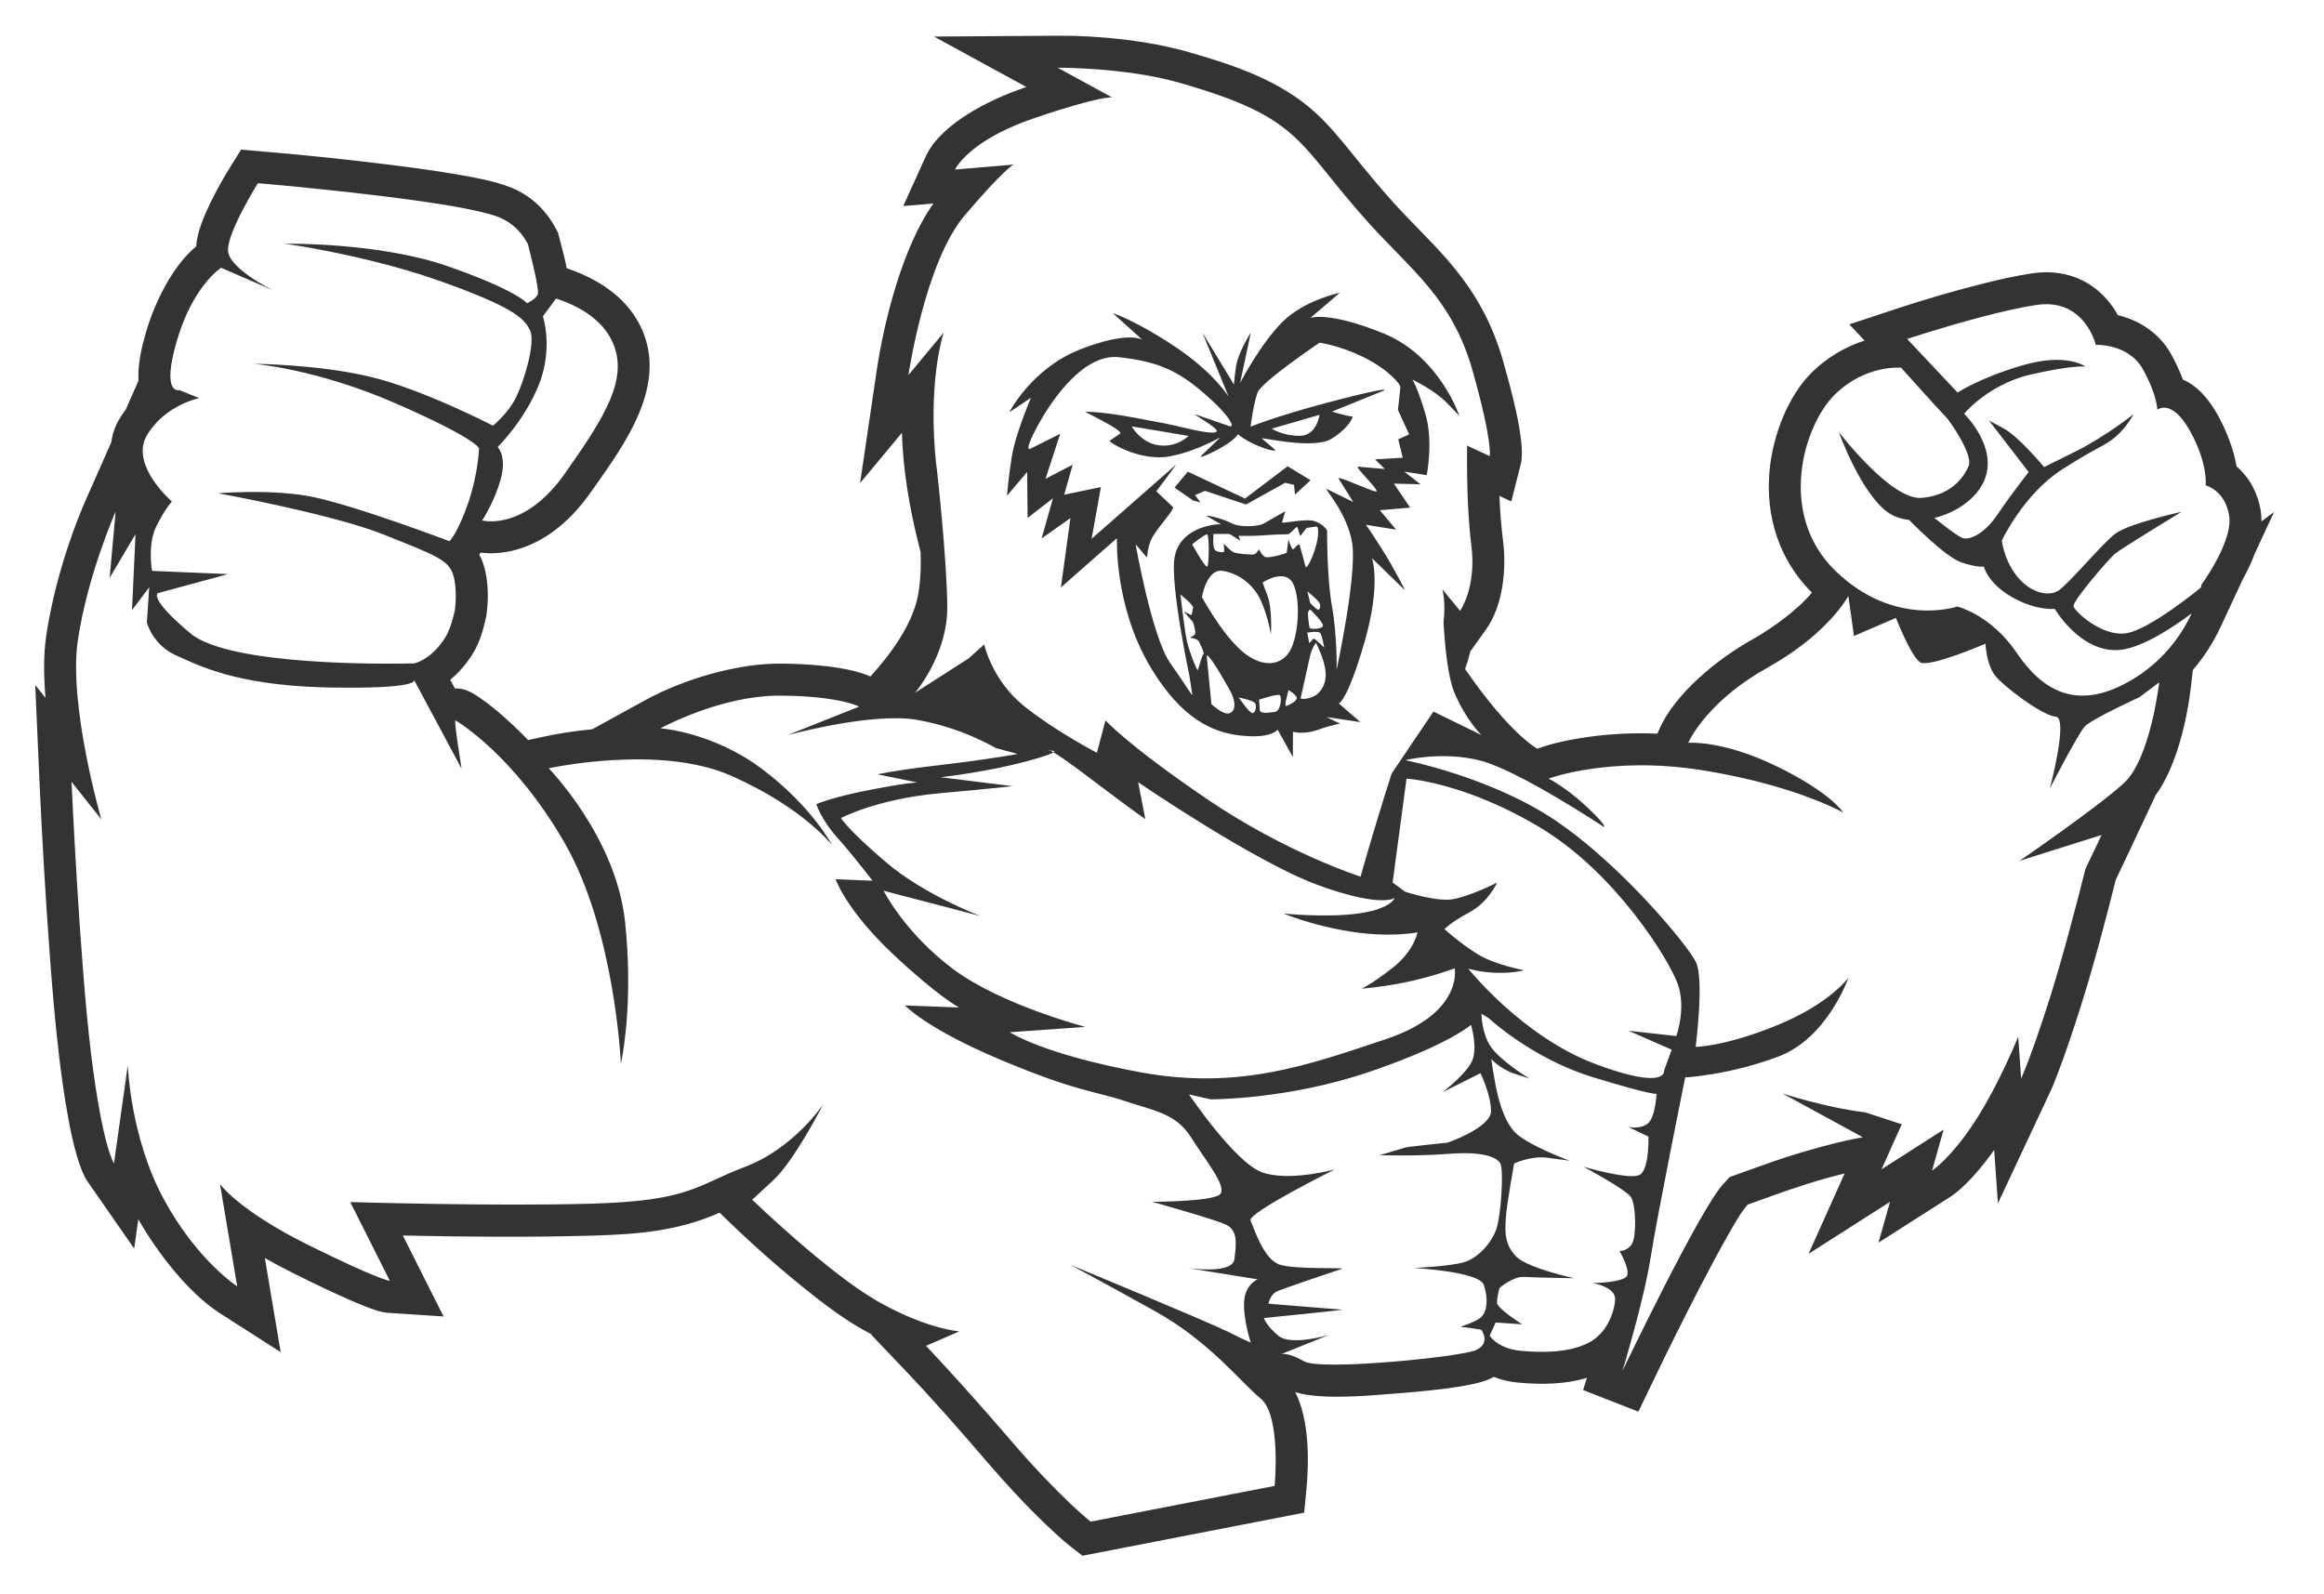 <?xml version="1.0" encoding="utf-8"?>
<!-- Generator: Adobe Illustrator 21.1.0, SVG Export Plug-In . SVG Version: 6.00 Build 0)  -->
<svg version="1.1" id="圖層_1" xmlns="http://www.w3.org/2000/svg" xmlns:xlink="http://www.w3.org/1999/xlink" x="0px" y="0px"
	 viewBox="0 0 378.667 259.79" enable-background="new 0 0 378.667 259.79" xml:space="preserve">
<g>
	<path fill="#333333" d="M164.08,80.788l3.28-3.878l0.077,7.495l4.138-3.219l-1.855,6.56l4.69-3.311l-1.548,11.296l1.992-1.762
		l7.142-6.269c0,0-0.491,10.806,5.272,20.691c0.751,1.272,1.487,2.406,2.238,3.402c-0.009-0.005-0.017-0.011-0.026-0.016
		c5.018,6.821,9.926,7.916,13.574,8.17c4.2,0.306,5.119-1.042,5.119-1.042l2.483,4.476l0.015-4.138c0,0,1.64,0.552,4.092-0.322
		c2.468-0.874,3.586-0.981,3.586-0.981l-2.238-1.088l5.548,0.828l-3.525-3.05c0,0,1.364-0.276,4.154-9.855
		c2.805-9.579,1.257-13.809,1.257-13.809l5.38,5.226c0,0-1.701-3.51-3.939-7.004c-2.238-3.51-2.437-3.663-2.437-3.663l4.92,0.782
		l-2.636-3.157l4.935-0.429l-2.652-3.909l4.337,0.108l-2.636-2.054l3.648,0.567c0,0,1.119-5.564-0.23-10.024
		c-0.58-1.939-1.052-3.24-1.401-4.092c-0.014-0.035-0.027-0.066-0.041-0.099c-0.03-0.073-0.06-0.143-0.088-0.209
		c-0.036-0.083-0.07-0.16-0.102-0.233c-0.004-0.01-0.009-0.02-0.013-0.029c-0.278-0.615-0.435-0.854-0.455-0.887
		c0,0,3.587,1.701,5.625,3.801l0.75,0.778c0.128,0.133,0.244,0.253,0.347,0.36l0.186,0.193c0.095,0.098,0.181,0.188,0.253,0.262
		l0.487,0.506c0,0-3.234-9.702-12.323-13.411c-9.104-3.709-11.955-2.529-11.955-2.529l4.797-4.108c0,0-5.732,1.165-9.349,4.751
		c-3.602,3.587-6.897,9.947-6.897,9.947l1.747-8.2c0,0-2.054,3.188-2.406,5.502c-0.353,2.33-0.322,2.989-0.322,2.989l-5.165-8.506
		l4.276,10.438c0,0-2.468-3.985-8.813-8.2c-6.361-4.23-10.039-5.395-10.039-5.395l4.797,4.337c0,0-2.207-1.532-10.131,1.563
		c-7.924,3.111-11.541,10.238-11.541,10.238l3.525-2.36c0,0-2.56,5.931-3.142,9.686C164.264,78.259,164.08,80.788,164.08,80.788z
		 M196.113,106.583c-0.184,0.107-0.398,0.873-0.475,1.119c-0.061,0.26-0.399,1.257-0.475,1.502
		c-0.077,0.245-1.349-2.897-1.763-4.705c-0.414-1.824-1.058-7.617-1.058-7.617s2.161,1.716,2.054,2.161
		c-0.123,0.444-0.153,1.272-0.337,1.18c-0.199-0.092-0.935-0.475-1.119-0.567c-0.169-0.107,1.027,1.257,1.333,1.594
		c0.306,0.353,0.414,1.395,0.506,1.824c0.092,0.445-0.92,0.843-0.92,0.843s1.288,0.108,1.533,0.705
		C195.653,105.219,196.297,106.476,196.113,106.583z M194.243,88.697c0,0,2.038-1.625,2.437-1.609
		c0.383,0.015,0.322,4.675,0.061,5.196C196.481,92.804,194.243,88.697,194.243,88.697z M200.159,116.27
		c-0.996,0.153-2.774-1.517-2.774-1.517c-0.245-2.544-0.628-6.391-0.751-7.679c-0.123-1.272,2.299,2.805,3.678,5.272
		C201.692,114.813,201.125,116.116,200.159,116.27z M204.098,116.208c-0.506,0.062-2.268-2.544-2.268-2.544s2.422,0.475,2.682,0.95
		C204.773,115.105,204.604,116.131,204.098,116.208z M207.685,116.024c-0.981,0.092-2.406,0.399-2.437-0.398
		c-0.015-0.797-0.107-1.594-0.107-1.594s3.096-1.058,3.418-0.721S208.681,115.948,207.685,116.024z M209.555,115.059
		c-0.383,0.092,0.398-2.59,0.398-2.59s1.287,0.736,1.333,1.272S209.953,114.967,209.555,115.059z M209.83,106.598
		c-1.778,2.222-4.996,1.977-8.093-1.058c-3.096-3.019-5.901-8.23-5.901-8.23s0.782-4.721,3.418-4.276
		c2.652,0.444,4.981,2.238,6.177,4.813c1.18,2.59,1.655,5.533,1.655,5.533s0.245-4.077-0.552-6.268
		c-0.812-2.176-0.812-2.176-0.812-2.176s3.617-2.437,4.966,0.168C212.022,97.709,211.608,104.361,209.83,106.598z M211.777,88.881
		c-0.169-0.567-0.874,0.628-1.104,0.644c-0.23,0.015-0.751-1.609-0.751-1.609s-0.23,1.87-0.26,2.1
		c-0.031,0.245-2.713,0.889-3.357,0.797c-0.644-0.107-1.18-1.318-1.18-1.318s-0.383,0.828-0.92,0.873
		c-0.536,0.031-2.529-0.107-3.157-0.352c-0.628-0.23-1.655-1.533-1.655-1.334c0.015,0.184,0.077,0.966,0.092,1.165
		c0.015,0.199-0.935,0.214-1.456-0.153c-0.521-0.368-0.307-2.636-0.307-2.636c-0.077-0.015-0.23-0.015-0.276-0.031
		c-0.061,0,2.467-0.031,2.759-0.015c0.276,0,1.931,1.195,1.885,1.073c-0.046-0.123-0.23-0.598-0.276-0.72
		c-0.046-0.123,1.487,0.077,4.215-0.138c2.744-0.199,3.755-0.107,4-0.214c0.23-0.107,1.287-1.349,1.364-1.104
		c0.062,0.245,0.307,0.966,0.46,1.456c0.353-0.445,0.705-0.889,1.042-1.334c0.521-0.077,1.333-0.184,1.594-0.23
		c0.276-0.031,0.491,0.904,0.015,2.851c-0.475,1.947-1.609,4.276-1.778,3.693C212.559,91.777,211.93,89.463,211.777,88.881z
		 M213.386,102.291c-0.092-0.337-0.353-2.192-0.245-2.514c0.092-0.322,0.322-0.46,0.322-0.46c0.337,0.306,2.054,2.023,2.1,2.621
		C215.593,102.521,213.463,102.629,213.386,102.291z M215.762,105.526c0,0-1.41-1.349-1.655-1.441
		c-0.23-0.092-0.736,0.919-0.797,0.644c-0.046-0.276-0.199-1.088-0.322-1.625c0,0,1.793-0.337,2.115,0.046
		C215.425,103.533,215.762,105.526,215.762,105.526z M214.72,99.364c-0.215-0.092-1.211-0.966-1.257-1.18s-0.444-1.808-0.444-1.808
		s1.763,1.395,2.008,1.962C215.271,98.889,214.95,99.456,214.72,99.364z M213.785,113.603c-1.272,0.475-1.87,0.23-1.87,0.23
		s1.104-4.92,1.487-6.698c0.398-1.778,1.027-2.375,1.027-2.375s1.425,2.758,1.563,4.797
		C216.145,111.595,215.072,113.128,213.785,113.603z M169.245,69.078c1.441-2.606,6.851-11.556,13.074-10.867
		c6.223,0.705,9.487,2.069,13.932,5.947c4.445,3.862,4.981,5.609,4.062,5.288c-0.92-0.306-4.583-1.579-5.502-1.901
		c-0.904-0.306,3.709,2.207,3.448,2.728c-0.245,0.536-2.59,0.062-5.257-0.551c-2.667-0.628-2.927-0.69-8.43-1.702
		c-5.502-1.027-7.771-0.904-7.771-0.904s1.287,0.644,3.065,1.594c1.778,0.95,2.943,1.747,2.651,1.946
		c-0.291,0.199-1.425,0.966-1.701,1.165c-0.276,0.184,4.996,3.495,9.901,2.529c4.889-0.981,8.491-3.418,8.001-2.943
		c-0.506,0.475-2.483,2.391-2.989,2.866s1.241-0.153,3.372-1.395c2.13-1.226,2.621-2.115,2.621-2.115s0.797,0.797,2.943,1.762
		c2.161,0.95,3.418,1.058,3.065,0.751c-0.353-0.291-1.763-1.502-2.115-1.809c-0.352-0.306,8.338,1.855,11.296,0.062
		c2.973-1.808,3.694-3.817,3.433-3.678c-0.26,0.138-3.326-0.767-3.326-0.767c2.774-1.134,6.897-2.805,8.261-3.356
		c1.364-0.552-1.303-0.169-9.457,2.008c-8.154,2.192-12.062,3.801-12.062,3.801s0.475-3.755,1.134-5.533
		c0.644-1.793,10.116-8.154,10.116-8.154s3.157,0.414,7.02,2.284c3.862,1.854,6.207,4.414,6.146,5.012
		c-0.077,0.613-0.276,2.437-0.399,3.648c0.598,1.334,1.211,2.667,1.824,4c-0.582,0.26-1.18,0.521-1.778,0.797
		c0.245,0.997,0.49,2.008,0.736,3.004c-1.517,0.092-3.004,0.169-4.521,0.26c0.536,0.536,1.057,1.058,1.594,1.579
		c-1.441-0.122-3.602-0.306-4.338-0.383c-0.72-0.061,3.817,4.154,2.882,4.046c-0.95-0.107-6.437-2.713-6.054-2.084
		c0.398,0.644,1.594,2.529,2.376,3.801c-1.425-0.705-3.571-1.763-4.292-2.115c-0.705-0.337,3.326,3.74,4.123,8.874
		c0.797,5.134-2.544,20.569-2.544,20.569s0.107-5.564-0.751-10.284c-0.858-4.705-0.797-12.4-0.797-12.4s-0.552-1.027-2.023-1.517
		c-1.487-0.506-5.395,0.475-5.318,0.169c0.092-0.291,0.352-1.18,0.521-1.793c-1.195,0.675-3.004,1.701-3.602,2.054
		c-0.598,0.337-3.617,0.721-5.226-0.138c-1.609-0.843-4.383-1.38-4.016-1.165c0.368,0.214,1.839,1.073,2.222,1.288
		c0.383,0.214,0.015,0-0.996,0.153c-1.011,0.153-5.686,0.935-6.422,5.364c-0.736,4.445,2.422,19.25,2.422,19.25
		c0.153,1.012,0.383,2.514,0.46,3.019c0.077,0.506-0.644-0.904-3.617-5.134c-2.958-4.246-5.609-19.312-5.609-19.312
		c0.567,0.69,1.441,1.701,1.732,2.038c0.291,0.337,0-0.889,0.766-2.713c0.782-1.808,3.985-5.012,3.556-5.426
		c-0.445-0.429-1.793-1.686-2.682-2.529c1.104-1.456,2.192-2.912,3.265-4.383c-4.552,4-9.165,8.031-13.81,12.123
		c0.506-2.805,1.012-5.625,1.517-8.429c-1.977,0.414-3.97,0.827-5.977,1.241c0.46-1.64,0.92-3.265,1.379-4.889
		c-1.487,0.766-2.958,1.532-4.43,2.299c0.797-2.452,1.609-4.904,2.406-7.341c-1.609,0.797-4.046,2.023-4.858,2.437
		C167.099,73.523,167.804,71.684,169.245,69.078z M193.645,71.04c0,0-1.701,1.839-4.69,1.548c-2.973-0.291-4.567-3.096-4.567-3.096
		S193.553,70.994,193.645,71.04z M207.209,69.86l7.786-2.253c0,0-0.429,3.387-3.188,3.418
		C209.064,71.055,207.209,69.86,207.209,69.86z"/>
	<path fill="#333333" d="M339.723,59.748c0.074,0.006,0.109,0.012,0.109,0.012s-0.013-0.009-0.02-0.015
		C339.797,59.746,339.768,59.747,339.723,59.748z"/>
	<path fill="#333333" d="M194.412,81.57c0.399,0.107,0.797,0.215,1.195,0.306c-0.306-0.383-0.598-0.782-0.904-1.195
		c0.536-0.214,1.073-0.444,1.625-0.69c2.222,0.751,4.475,1.487,6.698,2.222c2.13-1.18,4.276-2.361,6.391-3.541
		c0.475,0.123,0.95,0.245,1.441,0.353c0.046,0.521,0.077,1.042,0.138,1.579c0.843-0.782,1.686-1.563,2.544-2.345
		c-1.241-0.751-2.483-1.502-3.74-2.269c-2.299,1.747-4.629,3.495-6.943,5.257c-3.096-1.456-6.192-2.912-9.319-4.383
		c-0.72,0.874-1.441,1.732-2.161,2.606C192.388,80.175,193.4,80.88,194.412,81.57z"/>
	<path fill="#333333" d="M368.478,84.972c0.015-0.598-0.031-1.196-0.123-1.763c-0.429-2.743-1.824-5.411-3.939-7.203
		c-0.491-2.943-1.763-6.024-3.019-8.292c-1.333-2.406-3.173-4.751-5.717-5.855c-0.582-1.563-1.318-3.065-1.993-4.261
		c-1.808-3.219-5.042-5.395-8.598-6.238c-0.429-0.767-0.92-1.487-1.425-2.115c-3.111-3.878-7.633-5.426-12.522-4.705
		c-2.912,0.429-5.855,1.119-8.721,1.854c-4.445,1.134-8.951,2.452-13.319,3.893l-7.786,2.575l2.498,2.636
		c-3.234,1.027-6.269,2.897-8.522,5.119c-4.046,3.97-6.422,10.422-6.958,15.986c-0.72,7.479,1.533,14.653,6.897,19.971
		c-2.544,3.065-6.943,6.1-9.809,7.694c-5.456,3.05-12.568,8.736-15.127,14.729l-0.245,0.567c-3.847-0.169-7.725,0.015-11.526,0.567
		c-2.544,0.368-5.594,0.966-8.031,1.885c0,0-4.399-2.284-11.771-12.982c0.322-0.935,0.613-1.901,0.858-2.881l2.56-3.587
		c2.759-3.847,3.357-9.916,2.759-14.453c-0.291-2.345-0.491-4.813-0.582-7.296l1.931,0.904l1.548-6.1
		c0.904-3.586-1.885-13.227-2.82-16.553c-1.839-6.56-4.751-11.71-9.212-16.814c-2.82-3.234-5.962-6.176-8.844-9.38
		c-2.33-2.59-4.521-5.272-6.713-7.985c-1.793-2.207-3.586-4.399-5.671-6.345c-5.809-5.395-13.38-7.909-20.86-10.054
		c-6.499-1.87-14.606-2.713-21.366-2.667l-20.124,0.138l15.051,8.215c-0.184,0.077-0.368,0.138-0.521,0.184
		c-5.196,1.778-13.396,5.717-15.863,11.112l-3.678,8.108l4.92-0.414c-4.996,6.974-8.062,19.204-9.242,27.19l-2.713,18.377l6.821-8.2
		c0.031,1.119,0.092,2.192,0.169,3.173c0.383,5.134,1.441,10.821,2.881,16.292c0.077,2.606-0.046,5.119-0.49,7.296
		c-0.95,4.583-4.337,9.257-7.694,12.951c-3.908-1.747-10.851-2.084-14.698-2.1c-7.02-0.046-15.817,2.56-22.025,5.977l-8.598,4.721
		c-2.912,0.276-5.702,0.72-8.215,1.272l-2.238,0.49c-0.766-0.797-1.548-1.579-2.36-2.33c-1.824-1.732-4.843-4.368-7.112-5.533
		c-0.766-0.383-1.625-0.582-2.468-0.567l-0.751-1.395c1.487-1.226,2.759-2.759,3.679-4.261c1.119-1.793,1.747-3.985,2.176-6.054
		l0.031-0.123l0.015-0.138c0.368-2.498,0.322-5.564-0.414-8.001c-0.184-0.613-0.429-1.211-0.751-1.793
		c0.077-0.107,0.153-0.23,0.23-0.353c2.192,0.291,4.552-0.031,6.606-0.72c4.721-1.563,8.476-5.073,11.296-9.073
		c5.395-7.633,12.905-17.549,8.062-27.236c-2.376-4.736-7.05-7.679-11.94-9.304c-0.368-1.808-0.889-3.709-1.287-5.257l-0.153-0.567
		l-0.276-0.521c-1.625-3.126-4.138-5.518-7.418-6.836c-2.59-1.027-5.901-1.625-8.66-2.1c-3.786-0.659-7.618-1.165-11.434-1.64
		c-6.866-0.858-13.779-1.563-20.676-2.146l-3.157-0.276l-1.686,2.697c-1.211,1.931-2.36,4-3.356,6.039
		c-0.996,2.069-2.115,4.644-2.284,7.035c-3.97,3.296-6.82,9.35-8.154,13.917c-0.674,2.33-1.41,5.272-1.241,7.955l-2.069,4.705
		c-0.353,0.46-0.674,0.919-0.95,1.395c-0.797,1.272-1.241,2.605-1.41,3.939l-4.062,9.181c-2.973,6.729-5.487,15.143-6.545,22.362
		c-0.444,2.958-0.429,6.453-0.122,10.131l-1.671-2.115l0.705,16.031c0.414,8.982,0.935,17.994,1.594,26.96
		c0.429,5.885,0.904,11.817,1.609,17.687c0.521,4.245,2.054,16.538,4.629,20.262l7.587,10.912l0.674-4.782
		c3.065,5.395,8.139,12.016,13.304,15.327l9.886,6.33l-2.575-15.342c1.793,1.027,3.495,1.916,4.859,2.59
		c3.663,1.809,7.479,3.694,11.28,5.211c1.165,0.46,2.636,1.042,3.893,1.134l9.089,0.598l-6.637-13.196
		c10.345,0.23,20.768,0.307,31.006,0.015c7.127-0.215,13.626-0.705,20.216-3.571c0.123-0.046,0.261-0.107,0.383-0.169l1.686,1.625
		c3.908,3.77,8.108,7.48,12.338,10.867c2.82,2.269,5.87,4.583,9.012,6.392c0.552,0.322,1.15,0.644,1.778,0.981l-0.092,0.031
		l5.15,5.41c4.659,4.874,9.196,10.039,13.579,15.158c3.127,3.633,6.407,7.204,9.886,10.515c1.241,1.18,2.575,2.421,3.924,3.479
		l1.87,1.456l36.125-7.02l0.368-3.862c0.429-4.445,0.491-11.25-1.824-15.787c4.077,1.333,12.369,0.551,15.986,0.26
		c3.525-0.276,12.752-0.981,15.786-2.437c0.199-0.092,0.383-0.199,0.567-0.306c1.303,0.521,2.667,0.827,3.985,0.935
		c3.679,0.337,7.618,0.322,11.204-0.782l-0.628,1.992l9.012,3.525l2.1-4.368c2.529-5.272,5.15-10.545,7.832-15.74
		c1.533-2.943,3.081-5.886,4.721-8.752c0.751-1.303,2.008-3.602,3.004-4.69c0.046-0.077,0.107-0.138,0.169-0.199
		c1.303-0.46,2.59-0.935,3.893-1.395c3.602-1.303,7.847-2.713,11.878-3.663l-5.87,13.089l13.273-8.475l-1.885,6.652l11.541-7.357
		c2.575-1.64,5.303-4.92,7.311-7.74l0.613,8.69l8.506-18.147c0.506-1.058,0.935-2.207,1.349-3.295
		c1.318-3.464,2.483-7.005,3.602-10.53c2.161-6.82,4-13.824,5.748-20.767c0.797-1.686,1.609-3.372,2.406-5.073l4.092-8.705
		c3.448-4.705,5.165-12.553,5.763-17.795l0.291-2.606c1.824-2.1,3.341-4.475,4.537-7.035l3.571-7.679
		c0.751-1.349,1.456-2.805,1.992-4.276l3.142-6.759L368.478,84.972z M154.347,98.827c-0.077-7.893-1.625-21.702-1.625-21.702
		c-0.169-1.257-0.307-2.529-0.399-3.801c-0.919-12.292,1.441-19.128,1.441-19.128l-5.748,6.928c0,0,2.713-18.438,9.135-25.979
		c6.422-7.556,7.985-8.323,7.985-8.323l-9.533,0.812c0,0,0.077-0.184,0.291-0.506c0,0,0.01-0.003,0.011-0.003
		c0.017-0.025,0.034-0.051,0.053-0.078c-0.005,0.006-0.012,0.014-0.018,0.02c0.374-0.546,1.104-1.441,2.374-2.499
		c0.036-0.03,0.072-0.06,0.108-0.09c0.217-0.178,0.449-0.36,0.698-0.546c0.028-0.021,0.055-0.042,0.084-0.064
		c0.121-0.089,0.247-0.179,0.375-0.27c0.084-0.06,0.171-0.12,0.258-0.179c0.186-0.127,0.379-0.256,0.58-0.386
		c0.126-0.082,0.253-0.163,0.386-0.246c0.124-0.077,0.251-0.155,0.381-0.233c0.189-0.114,0.385-0.227,0.587-0.342
		c0.142-0.08,0.288-0.161,0.436-0.241c0.195-0.106,0.394-0.212,0.6-0.319c0.119-0.062,0.236-0.123,0.358-0.184
		c0.296-0.149,0.603-0.298,0.921-0.446c0.105-0.049,0.215-0.098,0.322-0.147c0.286-0.13,0.581-0.26,0.886-0.39
		c0.088-0.038,0.172-0.075,0.262-0.112c0.379-0.158,0.775-0.316,1.182-0.472c0.104-0.04,0.21-0.079,0.316-0.119
		c0.434-0.163,0.879-0.325,1.345-0.485c5.547-1.899,8.78-2.751,10.607-3.131l-0.032,0.004c0.056-0.012,0.1-0.019,0.153-0.03
		c0.148-0.03,0.282-0.056,0.411-0.08c0.012-0.002,0.025-0.005,0.037-0.007c1.226-0.227,1.606-0.19,1.606-0.19l-8.844-4.828
		c0,0,11.035-0.077,19.894,2.467c20.155,5.778,18.821,9.564,30.822,22.868c6.958,7.725,13.595,12.323,16.905,24.109
		c3.311,11.786,2.774,13.855,2.774,13.855l-3.678-1.717c0,0-0.215,9.227,0.674,16.17c0.904,6.943-1.824,10.76-1.824,10.76
		l-2.897-3.525c0,0,0.598,1.916,0.199,5.395c0.215,3.893,0.705,8.874,1.747,11.403c1.87,4.491,4.414,6.958,4.414,6.958l-7.801-3.816
		l-6.805,10.085c-0.033,0.101-0.065,0.202-0.098,0.303l0.006-0.012c-2.744,8.476-4.981,16.523-4.981,16.523
		s-12.093-3.847-25.044-12.66c-12.966-8.813-16.522-12.813-16.522-12.813l-1.395,5.288c0,0-6.744-3.495-11.909-7.648
		c-5.18-4.154-6.453-10.008-6.453-10.008l-2.544,2.284l-8.736,5.594C149.09,112.898,154.439,106.705,154.347,98.827z
		 M272.379,171.063l-1.241,3.402c0,0,0.012,0.067,0,0.169c0,0,0,0,0,0c-0.002,0.015-0.004,0.03-0.007,0.046
		c-0.066,0.413-0.545,1.264-3.354,0.919c-0.01-0.001-0.019-0.002-0.029-0.004c-0.153-0.019-0.313-0.042-0.48-0.069
		c-0.017-0.002-0.035-0.005-0.052-0.008c-0.166-0.027-0.339-0.058-0.52-0.092c-0.016-0.003-0.032-0.006-0.049-0.009
		c-0.594-0.115-1.266-0.272-2.026-0.482c-0.031-0.008-0.065-0.018-0.096-0.027c-0.213-0.059-0.432-0.122-0.659-0.189
		c-0.066-0.019-0.135-0.04-0.202-0.061c-0.201-0.06-0.406-0.124-0.618-0.191c-0.082-0.026-0.165-0.052-0.249-0.08
		c-0.206-0.066-0.419-0.137-0.635-0.209c-0.092-0.031-0.183-0.061-0.277-0.093c-0.229-0.078-0.465-0.161-0.705-0.246
		c-0.086-0.031-0.169-0.059-0.256-0.091c-0.33-0.118-0.668-0.242-1.02-0.374c-11.863-4.445-20.676-15.526-20.676-15.526
		s1.901,0.628,4.751,0.69c2.835,0.062,4.322-0.429,4.322-0.429s-4.705-0.858-7.556-2.621c-2.866-1.778-5.38-4.061-5.38-4.061
		s0.874-1.042,4-2.713c3.127-1.656,4.567-4.874,4.567-4.874s-5.012,2.514-7.664,2.759c-0.188,0.017-0.388,0.024-0.595,0.024
		c-0.028,0-0.057-0.001-0.086-0.002c-0.179-0.001-0.362-0.008-0.55-0.019c-0.046-0.003-0.092-0.007-0.138-0.01
		c-0.166-0.012-0.333-0.027-0.503-0.046c-0.077-0.009-0.154-0.018-0.232-0.027c-0.118-0.015-0.236-0.031-0.355-0.048
		c-0.138-0.02-0.276-0.04-0.414-0.063c-0.005-0.001-0.009-0.002-0.014-0.003c-0.893-0.147-1.781-0.348-2.523-0.54l-0.061-0.015
		l-0.153-0.046l-0.046-0.015l-0.019-0.006c-0.011-0.003-0.023-0.006-0.034-0.009h-0.008l-0.039-0.013
		c-0.003-0.001-0.006-0.002-0.009-0.002h-0.044l-0.046-0.015l-0.046-0.015l-0.046-0.015l-0.046-0.015l-0.027-0.009
		c-0.026-0.007-0.053-0.015-0.078-0.022h-0.032l-0.031-0.015h-0.015l-0.046-0.015l-0.046-0.015l-0.169-0.046h-0.031v-0.014
		c-0.002,0-0.004-0.001-0.006-0.002h-0.04l-0.031-0.015h-0.015l-0.014-0.014c-0.002,0-0.004-0.001-0.006-0.002h-0.042l-0.015-0.015
		h-0.015l-0.077-0.015v-0.014c-0.002-0.001-0.003-0.001-0.005-0.002h-0.026l-0.031-0.015h-0.015h-0.015l-0.031-0.015l-0.023-0.012
		c-0.005-0.002-0.008-0.002-0.013-0.004h-0.026l-0.031-0.015h-0.031l-0.015-0.015h-0.031l-0.015-0.015c0,0-0.001,0-0.001,0h-0.03
		l-0.031-0.015h-0.015h-0.015v-0.013c-0.003-0.001-0.005-0.001-0.008-0.002h-0.023h-0.015l-0.015-0.015h-0.015h-0.015l-0.015-0.015
		h-0.015h-0.015l-0.015-0.015h-0.015h-0.015l-0.015-0.015l-2.023-1.487l2.268-16.936c0,0,0.009,0,0.028,0.002
		c0.108,0.007,0.96,0.068,2.414,0.331c0.106,0.019,0.216,0.04,0.329,0.061c0.087,0.017,0.168,0.031,0.259,0.049
		c3.712,0.728,10.517,2.62,18.628,7.466c12.353,7.357,21.09,21.549,22.53,25.55c1.425,4-0.23,8.491-0.23,8.491l-7.771-0.858
		L272.379,171.063z M155.282,157.912c-7.863-5.886-11.311-12.752-11.311-12.752l15.787,4.123c0,0-9.119-3.418-15.388-8.767
		c-6.284-5.349-7.341-7.203-7.341-7.203s5.809-3.096,15.986-4.031c10.177-0.935,11.985-1.165,11.985-1.165l-11.725-1.456
		c0,0,7.663-0.843,14.377-2.697c2.63-0.721,3.687-1.128,4.005-1.357c-0.261-0.152-0.439-0.241-0.559-0.29
		c-0.138,0-0.243,0.006-0.243,0.006s-0.056-0.127,0.243-0.006c0.349-0.001,0.913,0.034,0.559,0.29
		c0.865,0.504,2.648,1.709,6.325,4.499c7.571,5.732,8.629,6.361,8.629,6.361l-1.165-5.993c0,0,19.066,13.043,29.366,16.783
		c0.487,0.177,0.953,0.339,1.405,0.493c0.05,0.017,0.101,0.035,0.151,0.052c0.44,0.148,0.864,0.287,1.271,0.415
		c0.049,0.015,0.095,0.029,0.143,0.044c0.313,0.098,0.612,0.187,0.906,0.273c0.713,0.207,1.37,0.382,1.974,0.526l0.035,0.006
		l0.138,0.031l0.057,0.017c0.145,0.033,0.286,0.065,0.424,0.095c0.018,0.004,0.038,0.007,0.055,0.01l0.138,0.031l0.014,0.004
		c0.116,0.024,0.229,0.048,0.341,0.069l0.028,0.004l0.068,0.015c0.037,0.007,0.073,0.014,0.11,0.021l0.068,0.01
		c0.169,0.046,0.337,0.062,0.506,0.092l0.028,0.006c0.026,0.004,0.053,0.009,0.078,0.013l0.093,0.012l0.107,0.015l0.033,0.008
		c0.05,0.008,0.101,0.015,0.151,0.023h0.015l0.031,0.007c0.19,0.027,0.374,0.05,0.547,0.07h0.05l0.073,0.012
		c0.064,0.007,0.127,0.013,0.188,0.019h0c0.134,0.012,0.263,0.023,0.387,0.031h0.057l0.043,0.007
		c0.064,0.004,0.122,0.006,0.183,0.008h0.034h0.062l0.034,0.006c0.289,0.01,0.545,0.007,0.774-0.003l0.019-0.002h0.03
		c0.038-0.002,0.079-0.003,0.115-0.006l0.039-0.01h0.046h0.031c0.038-0.003,0.078-0.006,0.115-0.01l0.023-0.006h0.029
		c0.034-0.004,0.066-0.008,0.099-0.012l0.01-0.003h0.018c0.014-0.002,0.03-0.003,0.044-0.005l0.03-0.01h0.035
		c0.008-0.001,0.014-0.002,0.022-0.003l0.036-0.012h0.031h0.008c0.056-0.01,0.109-0.02,0.159-0.03l0.001,0h0.001
		c0.039-0.008,0.075-0.017,0.11-0.025l0.012-0.006l0.061-0.015h0.013c0.006-0.002,0.011-0.004,0.017-0.005l0.031-0.01l0.031-0.015
		h0.027c0.003-0.001,0.007-0.002,0.01-0.003l0.025-0.013h0.013c0.036-0.012,0.069-0.024,0.099-0.035l0.011-0.011l0.031-0.015h0.025
		c0.002-0.001,0.004-0.002,0.006-0.003v-0.013h0.028c0.002-0.001,0.003-0.002,0.005-0.002l0.013-0.013l0.031-0.015h0.015
		c0,0,0.001-0.001,0.002-0.001l0.014-0.015h0.012c0.003-0.002,0.005-0.003,0.008-0.004l0.011-0.011h0.008
		c0.003-0.002,0.005-0.004,0.008-0.005v-0.01h0.015c0,0-0.006,0.015-0.015,0.037v0.01l-0.008,0.008
		c-0.003,0.006-0.004,0.009-0.007,0.015v0.007c-0.015,0-0.015,0.015-0.015,0.031l-0.013,0.013c-0.078,0.138-0.255,0.382-0.631,0.673
		c-0.021,0.017-0.047,0.034-0.069,0.05c-0.07,0.052-0.144,0.104-0.227,0.159c-0.057,0.038-0.12,0.075-0.184,0.114
		c-0.056,0.033-0.114,0.066-0.175,0.1c-0.088,0.049-0.18,0.098-0.28,0.147c-0.035,0.017-0.074,0.034-0.11,0.051
		c-0.476,0.225-1.067,0.451-1.835,0.655c-0.358,0.087-0.749,0.173-1.175,0.255c-0.072,0.014-0.145,0.027-0.219,0.041
		c-0.258,0.047-0.526,0.092-0.813,0.133c-5.242,0.766-12.323,0.031-12.323,0.031s4.46,1.916,10.928,2.943
		c6.483,1.027,10.882,0.123,10.882,0.123s-0.46,2.958-4.046,5.778c-1.786,1.405-3.051,2.254-3.871,2.753l-0.006,0.006l-0.023,0.012
		c-0.019,0.012-0.035,0.021-0.053,0.032v0.003l-0.027,0.014c-0.026,0.015-0.051,0.031-0.076,0.046l-0.004,0.002l0,0
		c-0.025,0.015-0.052,0.031-0.075,0.045l-0.001,0.001l-0.004,0.002c-0.024,0.014-0.045,0.026-0.068,0.039l-0.005,0.005h-0.003
		c-0.026,0.015-0.049,0.028-0.073,0.042v0.004h-0.007c-0.056,0.032-0.11,0.062-0.159,0.09l-0.002,0.002h-0.002
		c-0.034,0.019-0.066,0.036-0.097,0.053l-0.009,0.008h-0.007c-0.016,0.009-0.035,0.019-0.051,0.028l-0.003,0.003l-0.031,0.015
		h-0.002c-0.117,0.061-0.208,0.106-0.274,0.137l-0.001,0.001h-0.001c-0.011,0.005-0.02,0.01-0.03,0.014v0.001h-0.003
		c-0.007,0.004-0.016,0.008-0.023,0.011l-0.005,0.005h-0.006c-0.011,0.005-0.017,0.007-0.025,0.011v0.004h-0.01
		c-0.021,0.009-0.036,0.015-0.036,0.015s4.322-0.353,8.292-1.288c3.97-0.919,6.897-2.038,6.897-2.038s0.005,0.027,0.012,0.073
		l0.003,0.003v0.015v0.004c0.003,0.024,0.007,0.051,0.011,0.084l0.005,0.004v0.031v0.011c0.005,0.044,0.009,0.095,0.012,0.152
		l0.003,0.006v0.042c0.028,0.5,0.003,1.407-0.371,2.534c-0.005,0.015-0.007,0.029-0.013,0.044l-0.005,0.006
		c-0.089,0.264-0.198,0.539-0.33,0.823c-0.006,0.013-0.013,0.028-0.02,0.041c-0.065,0.139-0.136,0.28-0.212,0.423
		c-0.017,0.032-0.035,0.064-0.053,0.096c-0.07,0.127-0.144,0.255-0.224,0.385c-0.025,0.041-0.051,0.082-0.077,0.123
		c-0.079,0.125-0.163,0.25-0.252,0.377c-0.03,0.043-0.06,0.087-0.092,0.13c-0.092,0.128-0.191,0.256-0.293,0.385
		c-0.034,0.042-0.066,0.084-0.1,0.127c-0.114,0.139-0.235,0.278-0.361,0.418c-0.029,0.032-0.055,0.064-0.085,0.096
		c-0.322,0.35-0.684,0.702-1.093,1.053c-0.016,0.014-0.034,0.027-0.05,0.041c-0.183,0.156-0.375,0.312-0.577,0.468
		c-0.065,0.05-0.136,0.1-0.203,0.151c-0.159,0.119-0.321,0.237-0.491,0.355c-0.091,0.063-0.186,0.125-0.28,0.187
		c-0.158,0.105-0.319,0.21-0.488,0.314c-0.109,0.068-0.221,0.135-0.334,0.202c-0.165,0.098-0.334,0.195-0.509,0.292
		c-0.125,0.069-0.252,0.139-0.382,0.208c-0.176,0.093-0.358,0.186-0.543,0.278c-0.139,0.069-0.277,0.138-0.421,0.207
		c-0.193,0.092-0.395,0.182-0.598,0.272c-0.147,0.066-0.292,0.131-0.444,0.196c-0.227,0.096-0.466,0.191-0.706,0.285
		c-0.14,0.056-0.275,0.112-0.419,0.166c-0.389,0.147-0.79,0.291-1.21,0.432c-12.691,4.246-24.017,8.338-39.972,5.411
		c-15.955-2.943-21.32-6.529-21.32-6.529l12.292-0.873C176.832,167.338,163.13,163.782,155.282,157.912z M88.458,51.545l2.146-2.897
		c0.195,0.063,0.397,0.132,0.603,0.205c0.081,0.028,0.164,0.06,0.246,0.09c0.126,0.046,0.252,0.093,0.381,0.143
		c0.106,0.041,0.213,0.084,0.321,0.127c0.106,0.043,0.213,0.087,0.32,0.132c0.126,0.053,0.252,0.107,0.379,0.164
		c0.084,0.038,0.169,0.077,0.254,0.116c0.149,0.069,0.299,0.138,0.45,0.212c0.042,0.021,0.085,0.043,0.127,0.064
		c0.9,0.448,1.812,0.983,2.667,1.629l-0.007,0.013c1.313,0.999,2.49,2.25,3.271,3.819c3.05,6.085-0.95,12.415-7.633,21.887
		c-1.29,1.825-2.585,3.223-3.834,4.297c-0.004,0.003-0.007,0.006-0.01,0.009c-0.305,0.262-0.607,0.505-0.906,0.729
		c-0.027,0.02-0.054,0.04-0.081,0.06c-0.292,0.216-0.582,0.42-0.867,0.603c-0.004,0.002-0.007,0.004-0.01,0.006
		c-0.267,0.171-0.529,0.325-0.788,0.469c-0.053,0.029-0.106,0.06-0.159,0.089c-0.241,0.13-0.478,0.249-0.712,0.358
		c-0.068,0.032-0.135,0.062-0.203,0.092c-0.226,0.1-0.449,0.195-0.667,0.278c-0.057,0.021-0.111,0.039-0.167,0.059
		c-0.18,0.065-0.357,0.124-0.531,0.178c-0.064,0.02-0.129,0.041-0.192,0.06c-0.196,0.057-0.385,0.106-0.571,0.149
		c-0.071,0.017-0.14,0.032-0.209,0.047c-0.18,0.039-0.356,0.073-0.526,0.1c-0.058,0.009-0.112,0.016-0.168,0.024
		c-0.141,0.02-0.278,0.037-0.41,0.051c-0.047,0.005-0.096,0.011-0.142,0.015c-0.158,0.014-0.306,0.022-0.451,0.028
		c-0.049,0.002-0.096,0.004-0.143,0.005c-0.14,0.004-0.274,0.004-0.399,0.002c-0.035,0-0.067-0.002-0.102-0.003
		c-0.115-0.004-0.224-0.009-0.325-0.016c-0.016-0.001-0.034-0.002-0.05-0.003c-0.114-0.009-0.215-0.02-0.309-0.031
		c-0.02-0.002-0.04-0.005-0.06-0.007c-0.088-0.012-0.166-0.023-0.233-0.035c-0.014-0.003-0.025-0.005-0.038-0.007
		c-0.065-0.012-0.122-0.023-0.164-0.032c0.383-0.598,2.146-3.448,3.035-6.774c1.012-3.755-0.506-5.196-0.506-5.196
		s4.46-4.383,6.774-10.3C90.159,56.633,88.458,51.545,88.458,51.545z M23.993,70.841c2.973-4.874,8.46-5.962,8.46-5.962
		l-3.203-1.303c0,0-3.05,0.904-0.429-8.047c2.606-8.966,7.204-11.893,7.204-11.893l8.414,3.648c0,0-7.004-3.433-7.28-6.345
		c-0.26-2.897,4.859-11.081,4.859-11.081s2.805,0.23,6.928,0.628c0,0.004-0.001,0.008-0.001,0.012
		c9.871,0.968,27.343,2.903,32.325,4.892c2.33,0.935,3.801,2.591,4.751,4.399c0,0.031,1.502,5.794,1.64,7.633
		c-0.015,0.306-0.015,0.475-0.015,0.475c-0.276,0.843-1.763,1.517-1.763,1.517s-1.717-2.115-12.951-6.039
		c-11.219-3.909-26.546-3.663-26.546-3.663s2.008,0.276,5.165,0.858c0,0-0.002,0.004-0.002,0.004
		c4.946,0.918,12.708,2.596,19.972,5.161c11.878,4.215,13.947,6.1,14.852,8.123c0.92,2.023-1.011,8.353-2.329,10.974
		c-1.318,2.621-3.725,4.537-3.725,4.537s-11.664-6.039-20.185-8.016c-8.522-1.992-18.852-2.069-18.852-2.069
		s1.485,0.113,4.041,0.568c0.825,0.146,1.76,0.327,2.795,0.551l-0.001,0.003c4.209,0.918,10.041,2.552,16.569,5.423
		c13.104,5.748,13.365,7.234,13.365,7.234s-0.123,4.154-1.809,9.028c-1.701,4.874-3.004,6.1-3.004,6.1s-0.125-0.047-0.339-0.128
		c0.005,0.007,0.012,0.014,0.017,0.02c-1.315-0.499-6.487-2.429-11.855-4.201c-3.552-1.171-7.189-2.274-9.85-2.849
		c-0.001,0-0.002,0-0.004-0.001c-0.236-0.051-0.463-0.097-0.682-0.139c-0.009-0.002-0.018-0.004-0.027-0.006
		c-0.226-0.043-0.442-0.081-0.649-0.115C43.198,79.7,35.534,80.39,35.534,80.39s4.429,0.797,9.932,2.008c0,0.001,0,0.003,0,0.004
		c5.769,1.268,12.723,2.984,17.028,4.701c8.399,3.356,10.621,4.138,11.357,6.621c0.736,2.422,0.276,5.579,0.261,5.717
		c-0.289,1.38-0.667,2.663-1.162,3.694c0.004,0,0.008,0,0.012,0c-0.107,0.23-0.23,0.46-0.353,0.659
		c-2.376,3.847-5.165,4.322-5.165,4.322s-0.153,0-0.429,0c-3.678,0.092-29.581,0.445-35.972-4.889
		c-6.882-5.748-5.334-6.56-5.334-6.56l11.464-3.111l-12.399-0.521c0,0-0.782-4.276,0.69-7.249c1.487-2.974,2.544-4.062,2.544-4.062
		S21.005,75.715,23.993,70.841z M207.685,242.148l-29.979,5.824c0,0-5.012-3.909-13.058-13.288
		c-8.046-9.364-13.763-15.357-13.763-15.357l5.426-2.36c0,0-5.41-0.368-13.442-4.981c-8.016-4.613-20.308-16.476-20.308-16.476
		s0,0,3.433-3.173c3.449-3.173,8.139-12.384,8.139-12.384s-4.736,7.173-12.752,10.208c-8.016,3.034-8.874,5.517-24.875,5.993
		c-16.016,0.46-39.436-0.26-39.436-0.26l6.452,12.844c0,0-1.686-0.107-13.211-5.809c-11.51-5.702-14.469-9.978-14.469-9.978
		l2.805,16.675c0,0-6.514-4.169-11.97-14.223c-5.456-10.054-5.855-21.81-5.855-21.81l-2.253,16.001c0,0-1.87-2.667-3.74-17.932
		c-1.87-15.25-3.173-44.248-3.173-44.248l4.859,6.115c0,0-5.395-18.56-3.832-29.167s6.161-20.998,6.161-20.998l-0.981,10.806
		l4.215-7.112L21.51,99.425l2.805-3.724l-0.383,5.763c0,0,0.935,3.633,4.736,5.334c3.682,1.633,9.652,4.791,23.844,5.21
		c0.458,0.013,0.924,0.024,1.399,0.032c12.955,0.222,13.644-0.882,13.567-1.211l-0.049-0.091c0,0,0.036,0.034,0.049,0.091
		l7.737,14.454c0,0-1.303-8.031-1.012-7.893c0.291,0.153,9.564,5.655,17.794,19.971c8.23,14.331,9.165,35.972,9.165,35.972
		s0.131-0.561,0.305-1.61c0.005-0.029,0.01-0.058,0.014-0.088c0.017-0.106,0.035-0.218,0.054-0.334
		c0.032-0.202,0.064-0.415,0.097-0.646c0.005-0.031,0.009-0.065,0.014-0.097c0.366-2.571,0.791-6.806,0.697-12.259
		c0-0.012,0-0.025-0.001-0.037c-0.021-1.181-0.067-2.421-0.142-3.711c-0.004-0.06-0.007-0.12-0.011-0.18
		c-0.037-0.611-0.081-1.234-0.132-1.867c-0.007-0.091-0.015-0.182-0.023-0.273c-0.054-0.644-0.114-1.297-0.183-1.964
		c-1.456-13.871-12.445-25.059-12.445-25.059s18.04-3.985,29.765,1.226c0.703,0.311,1.375,0.626,2.028,0.942
		c0.182,0.088,0.351,0.176,0.529,0.265c0.462,0.229,0.917,0.458,1.353,0.688c0.202,0.106,0.393,0.212,0.589,0.319
		c0.392,0.212,0.779,0.424,1.15,0.636c0.196,0.112,0.385,0.223,0.575,0.335c0.352,0.206,0.696,0.412,1.028,0.617
		c0.179,0.11,0.355,0.22,0.529,0.33c0.325,0.206,0.639,0.409,0.945,0.612c0.156,0.104,0.313,0.206,0.464,0.309
		c0.309,0.21,0.604,0.416,0.891,0.62c0.126,0.09,0.255,0.18,0.378,0.268c0.31,0.226,0.603,0.445,0.888,0.663
		c0.081,0.062,0.168,0.125,0.246,0.186c0.033,0.025,0.07,0.052,0.102,0.077c0.021,0.018,0.04,0.035,0.061,0.053
		c3.229,2.526,4.66,4.377,4.66,4.377s-3.326-6.345-11.419-12.415c-8.092-6.07-16.553-6.621-16.553-6.621s7.345-4.043,15.605-5.088
		l-0.002,0c0.006-0.001,0.013-0.001,0.019-0.002c0.546-0.069,1.097-0.123,1.649-0.164c0.13-0.01,0.26-0.021,0.391-0.029
		c0.605-0.036,1.212-0.054,1.818-0.05c9.686,0.046,12.89,1.793,12.89,1.793l-11.71,4.659c0,0,13.687-3.77,21.074-2.514
		c7.403,1.257,12.875,4.598,12.875,4.598l3.586,0.966c0,0-4.046,0.797-12.353,1.778c-8.307,0.966-10.438,1.548-10.438,1.548
		l6.499,1.334c0,0-0.874-0.107-7.372,1.119c-6.514,1.226-9.135,2.406-9.135,2.406s0.812,2.56,3.418,5.457
		c2.606,2.897,5.732,7.02,5.732,7.02l-6.008-0.245c0,0,0.533,1.551,2.296,4.144c0.116,0.17,0.244,0.35,0.371,0.528
		c0.066,0.094,0.13,0.185,0.199,0.282c0.159,0.22,0.33,0.449,0.505,0.68c0.049,0.066,0.097,0.13,0.147,0.196
		c0.186,0.243,0.384,0.493,0.588,0.749c0.051,0.064,0.102,0.127,0.154,0.191c0.21,0.26,0.431,0.526,0.662,0.798
		c0.057,0.067,0.116,0.135,0.174,0.203c0.234,0.273,0.476,0.55,0.73,0.834c0.069,0.077,0.142,0.156,0.212,0.233
		c0.253,0.279,0.513,0.562,0.786,0.851c0.097,0.103,0.202,0.208,0.302,0.312c0.26,0.27,0.521,0.542,0.8,0.82
		c0.387,0.386,0.786,0.778,1.209,1.178c7.449,7.05,10.974,8.905,10.974,8.905l-8.813-0.337c0,0,3.479,3.801,15.802,8.951
		c12.323,5.165,15.22,5.012,19.956,6.606c4.751,1.594,8.368,2.008,10.836,5.901c2.452,3.908,5.993,8.138,4.736,9.334
		c-1.272,1.195-11.051,1.211-11.051,1.211s10.008,2.805,11.985,3.694c1.993,0.904,1.747,3.173,1.41,5.702
		c-0.021,0.153-0.07,0.292-0.14,0.42c-0.028,0.05-0.073,0.091-0.108,0.138c-0.054,0.071-0.103,0.145-0.172,0.207
		c-0.051,0.047-0.117,0.085-0.176,0.127c-0.073,0.052-0.142,0.106-0.225,0.15c-0.069,0.037-0.148,0.067-0.223,0.1
		c-0.092,0.04-0.181,0.081-0.281,0.115c-0.079,0.027-0.165,0.048-0.25,0.072c-0.112,0.031-0.223,0.062-0.341,0.088
		c-0.081,0.017-0.165,0.031-0.249,0.046c-0.136,0.024-0.272,0.047-0.413,0.065c-0.072,0.009-0.146,0.016-0.219,0.024
		c-0.164,0.017-0.328,0.032-0.496,0.043c-0.053,0.003-0.107,0.006-0.16,0.008c-0.2,0.01-0.399,0.017-0.601,0.02
		c-0.019,0-0.037,0-0.056,0.001c-1.469,0.015-2.904-0.147-3.504-0.227l11.401,1.838c0,0-2.008,0.797-2.192,3.586
		c-0.199,2.805,1.073,6.713,1.073,6.713s-0.659-0.214-3.786-1.793c-3.127-1.563-25.627-10.882-25.627-10.882
		s4.767,2.529,13.779,7.541c9.012,5.027,13.855,11.464,17.243,14.254C208.788,230.669,207.685,242.148,207.685,242.148z
		 M238.139,216.261c0.582,0,3.203,0.429,3.203,0.429s1.64,2.146-0.782,3.295c-0.322,0.169-1.042,0.337-2.054,0.536
		c0.001-0.003,0.002-0.006,0.004-0.009c-3.429,0.647-10.172,1.385-15.974,1.705c-0.043,0.002-0.087,0.005-0.13,0.007
		c-0.25,0.013-0.498,0.027-0.744,0.039c-0.239,0.012-0.474,0.022-0.708,0.033c-0.071,0.003-0.143,0.006-0.214,0.009
		c-4.018,0.167-7.301,0.084-8.228-0.45c-2.698-1.533-3.74-1.18-3.74-1.18l7.771-3.142c0,0-6.161,1.885-8.261,0.138
		c-2.085-1.763-2.345-2.882-2.345-2.882s13.258-1.318,12.752-1.364c-0.506-0.031-12.016-0.966-12.016-0.966s0.276-1.517,1.425-2.023
		c1.134-0.521,9.656-3.356,10.514-3.648c0.874-0.276-7.234,0.123-9.978-0.659c-2.759-0.782-4.276-5.977-4.874-7.203
		c-0.598-1.241,13.733-8.353,13.733-8.353s-7.449,2.054-11.848,0.475c-4.399-1.563-11.909-12.691-11.909-12.691l3.556,0.797
		c0,0,12.415,0.062,25.626-4.414c0.611-0.207,1.199-0.411,1.769-0.613c0.057-0.02,0.114-0.04,0.17-0.06
		c8.936-3.171,12.884-5.633,14.231-6.607h0.013c0.011-0.008,0.019-0.015,0.03-0.022l0.049-0.039l0.014-0.007
		c0.057-0.042,0.108-0.08,0.154-0.115l0.001-0.001c0.008-0.006,0.017-0.013,0.025-0.018l0.006-0.012h0.01
		c0.01-0.007,0.016-0.013,0.025-0.02l0.011-0.011h0.003c0.004-0.003,0.008-0.006,0.012-0.01V167.2h0.007
		c0.008-0.006,0.016-0.012,0.023-0.018v-0.012h0.015h0c0.005-0.004,0.01-0.008,0.015-0.012v-0.003l0.015-0.015l0.015-0.015h0.011
		c0.007-0.006,0.015-0.012,0.022-0.017l0.013-0.013h0.003c0.005-0.004,0.008-0.007,0.013-0.011v-0.005h0.006
		c0.003-0.002,0.007-0.006,0.01-0.008v-0.007h0.009c0.002-0.002,0.005-0.004,0.007-0.006v-0.01h0.011
		c0.002-0.001,0.003-0.002,0.004-0.004v-0.012h0.013c0.01-0.009,0.017-0.015,0.017-0.015s0.003,0.011,0.005,0.015h0.011v0.015v0.015
		v0.005c0.001,0.004,0.003,0.01,0.004,0.014l0.011,0.011v0.015v0.012c0.001,0.003,0.001,0.005,0.002,0.008l0.013,0.027v0.015v0.005
		c0.001,0.004,0.003,0.01,0.004,0.015l0.011,0.011v0.015v0.014c0,0.001,0,0.002,0.001,0.002l0.015,0.029v0.015l0.015,0.031v0.015
		v0.015v0.004c0.003,0.011,0.006,0.025,0.009,0.036l0.006,0.006l0.015,0.031v0.015v0.015l0.015,0.046v0.029
		c0,0.001,0.001,0.002,0.001,0.004l0.014,0.029v0.029c0.001,0.002,0.001,0.004,0.002,0.007l0.014,0.041v0.016
		c0.002,0.009,0.005,0.019,0.007,0.028l0.009,0.017v0.015l0.015,0.031v0.031v0.006c0.001,0.006,0.003,0.011,0.004,0.017l0.011,0.023
		v0.024c0.004,0.019,0.009,0.042,0.014,0.063l0.002,0.005v0.003c0.002,0.007,0.003,0.015,0.005,0.023l0.01,0.021v0.027
		c0.003,0.012,0.005,0.023,0.008,0.035l0.008,0.015l0.015,0.046v0.044c0,0.002,0.001,0.004,0.001,0.006l0.014,0.042l0.015,0.062
		v0.015v0.027c0.001,0.003,0.001,0.006,0.002,0.01l0.013,0.04v0.015l0.015,0.031v0.046v0.015c0.008,0.043,0.016,0.085,0.025,0.13
		l0.006,0.024l0.015,0.046v0.046l0.015,0.046v0.015v0.038c0.002,0.012,0.004,0.023,0.006,0.036l0.009,0.018v0.015l0.015,0.062v0.015
		v0.031l0.015,0.062v0.015v0.042c0,0.003,0.001,0.006,0.001,0.01l0.014,0.056v0.042c0,0.003,0.001,0.005,0.001,0.008l0.014,0.057
		c0.022,0.163,0.036,0.336,0.052,0.507c0.001,0.012,0.003,0.024,0.004,0.037c0.013,0.147,0.024,0.293,0.032,0.443
		c0.007,0.141,0.011,0.283,0.012,0.424c0.001,0.135-0.002,0.268-0.007,0.403c-0.007,0.183-0.019,0.365-0.04,0.544
		c-0.009,0.075-0.022,0.148-0.034,0.222c-0.035,0.224-0.078,0.445-0.141,0.654c-0.644,2.222-4.951,5.503-4.951,5.503l6.161-3.081
		c0,0,1.686,3.433,1.717,6.146c0.031,2.728-7.112,5.18-7.112,5.18s-6.238,0.613-6.851,0.782c-0.598,0.169-4.169,1.257-4.169,1.257
		s5.993,0.184,11.327-0.23c5.334-0.414,7.617,0.505,8.276,1.486c0.659,0.981,0.153,8.476-0.582,10.713
		c-0.751,2.253-2.958,4.782-5.303,5.472c-2.345,0.69-8.215,0.935-8.215,0.935s10.713,0.552,11.449,2.759
		c0.751,2.222,0.567,4.383-0.475,5.288C240.254,215.587,237.541,216.261,238.139,216.261z M261.264,209.606
		c0.063,0.026,0.125,0.052,0.188,0.081c0.046,0.021,0.09,0.043,0.136,0.066c0.106,0.051,0.209,0.106,0.31,0.164
		c0.009,0.006,0.018,0.01,0.027,0.015c-0.001,0-0.001,0-0.002,0c0.714,0.417,1.299,1.017,1.243,1.87
		c-0.138,2.115-1.395,5.609-4.475,7.096c-3.065,1.502-7.066,1.579-10.867,1.241c-2.503-0.222-3.917-1.219-4.595-1.876
		c-0.01-0.01-0.019-0.018-0.029-0.027c-0.103-0.102-0.188-0.193-0.256-0.272c-0.011-0.013-0.019-0.022-0.029-0.035
		c-0.062-0.073-0.11-0.135-0.141-0.178c-0.009-0.012-0.008-0.012-0.015-0.021c-0.024-0.035-0.04-0.059-0.04-0.059l0.981-2.146
		l4.322,0.291c0,0-4.077-2.575-4.108-3.51c-0.015-0.935,0.429-2.437,0.429-2.437s2.238-1.885,3.939-1.778
		c1.686,0.108,8.231,0.215,8.231,0.215s-7.541-1.609-9.457-3.525c-1.916-1.916-1.854-4.031-1.701-6.315
		c0.153-2.284,1.349-8.844,1.349-8.844s2.636-1.303,5.426-0.95c2.774,0.353,3.617,0.49,3.617,0.49s-7.219-2.682-9.027-4.767
		c-1.824-2.069-2.652-5.441-3.157-8.2c-0.49-2.743-0.567-3.602-0.567-3.602s1.425,1.625,3.878,2.422
		c1.368,0.445,2.091,0.674,2.397,0.772c-0.596-0.266-5.044-3.18-6.428-5.293c-1.425-2.176-1.471-5.287-1.471-5.287l1.134,0.674
		c0,0,7.05,6.59,16.951,9.641c9.916,3.035,10.453,2.728,10.453,2.728s-0.169,3.816-1.425,4.843
		c-1.257,1.012-3.188,0.552-3.188,0.552l3.295,1.579c0,0,0.15,4.713-1.151,6.018c0.005,0.002,0.012,0.004,0.016,0.006
		c-0.077,0.061-0.138,0.122-0.215,0.168c-1.517,1.012-9.257-1.288-9.257-1.288s1.71,0.908,3.536,1.99
		c1.831,1.078,3.774,2.316,4.204,2.945c0.858,1.241,0.935,6.437,0.169,7.664c-0.766,1.211-2.023,1.134-2.023,1.134
		s1.671,2.835,1.257,4c-0.151,0.421-0.946,0.699-1.89,0.884c0.006,0.002,0.014,0.004,0.02,0.006
		c-0.344,0.064-0.707,0.116-1.068,0.16c-0.03,0.004-0.06,0.007-0.09,0.011c-0.075,0.008-0.148,0.017-0.222,0.025
		c-1.24,0.136-2.36,0.157-2.36,0.157S260.38,209.235,261.264,209.606z M346.039,127.642c-4.337,3.97-16.982,12.645-16.982,12.645
		l13.365-4.215c0,0-1.027,2.207-2.621,5.517c-1.288,5.135-3.648,14.27-5.778,20.967c-3.111,9.825-4.705,13.196-4.705,13.196
		l-0.475-6.836c0,0-3.065,7.709-7.035,13.809c-3.985,6.116-7.005,8.047-7.005,8.047l1.885-6.683l-10.116,6.468l3.295-7.341
		l-5.962-1.947c-6.56-0.782-13.503-3.096-13.503-3.096l13.12,7.157c0,0-6.698,1.088-16.63,4.675
		c-1.885,0.69-3.571,1.287-5.058,1.808c-0.337,0.368-0.705,0.751-1.088,1.18c-3.862,4.245-16.4,30.439-16.4,30.439
		s3.479-11.326,4.644-18.729c1.18-7.403,5.594-29.121,5.594-29.121s7.173-0.368,15.189-3.402
		c8.031-3.035,11.403-12.844,11.403-12.844s-3.004,4.215-11.572,7.725c-8.552,3.51-13.319,3.541-13.319,3.541
		s1.41-10.959,0.061-13.764c-0.043-0.09-0.095-0.191-0.157-0.301c-0.01-0.017-0.023-0.039-0.033-0.056
		c-0.054-0.095-0.112-0.194-0.179-0.303c-0.02-0.032-0.045-0.069-0.066-0.103c-0.062-0.099-0.125-0.199-0.197-0.307
		c-0.036-0.055-0.079-0.116-0.118-0.174c-0.063-0.093-0.125-0.185-0.194-0.285c-0.058-0.083-0.122-0.172-0.184-0.259
		c-0.057-0.08-0.112-0.158-0.173-0.242c-0.088-0.121-0.182-0.248-0.276-0.376c-0.04-0.054-0.078-0.106-0.119-0.161
		c-0.121-0.161-0.248-0.328-0.379-0.499c-0.02-0.026-0.038-0.05-0.058-0.076c-3.896-5.053-12.231-14.128-20.473-19.786
		c-10.575-7.25-24.753-10.023-24.753-10.023s5.931-1.517,12.154,0.046c6.223,1.563,20.185,10.821,20.185,10.821
		s0.72,0.046-2.713-3.204s-6.284-4.659-6.284-4.659s10.039-3.801,25.167-1.349c11.934,1.933,19.221,5.085,21.782,6.338
		c-0.012-0.008-0.021-0.015-0.033-0.023c0.72,0.353,1.088,0.567,1.088,0.567s-1.916-3.188-10.805-7.525
		c-8.889-4.338-14.453-3.847-14.453-3.847s0.01-0.022,0.024-0.053c0.005-0.012,0.006-0.014,0.014-0.031
		c0.02-0.042,0.048-0.102,0.086-0.177c0.011-0.023,0.022-0.044,0.035-0.07c0.041-0.081,0.09-0.173,0.149-0.283
		c0.017-0.032,0.037-0.067,0.056-0.101c0.054-0.098,0.115-0.204,0.182-0.318c0.03-0.052,0.06-0.102,0.093-0.158
		c0.073-0.122,0.155-0.253,0.243-0.391c0.043-0.068,0.085-0.134,0.132-0.205c0.1-0.153,0.209-0.314,0.326-0.483
		c0.06-0.086,0.122-0.173,0.187-0.264c0.106-0.148,0.218-0.301,0.337-0.459c0.094-0.125,0.193-0.252,0.295-0.382
		c0.097-0.124,0.198-0.251,0.303-0.38c0.143-0.175,0.293-0.354,0.45-0.538c0.108-0.126,0.218-0.253,0.333-0.383
		c0.127-0.143,0.255-0.286,0.391-0.433c0.004-0.004,0.007-0.008,0.011-0.012c0,0,0,0,0,0c2.001-2.164,4.961-4.727,9.242-7.112
		c4.386-2.45,7.453-4.987,9.52-7.07c0.02-0.021,0.04-0.041,0.061-0.061c0.277-0.28,0.536-0.553,0.777-0.815
		c0.018-0.02,0.035-0.039,0.053-0.058c0.237-0.259,0.458-0.51,0.661-0.748c0.004-0.005,0.009-0.01,0.013-0.015
		c0.196-0.229,0.372-0.446,0.537-0.654c0.03-0.038,0.062-0.077,0.092-0.115c0.149-0.19,0.286-0.369,0.411-0.538
		c0.032-0.043,0.062-0.085,0.092-0.126c0.116-0.159,0.224-0.311,0.317-0.447c0.022-0.032,0.04-0.06,0.061-0.09
		c0.079-0.118,0.152-0.227,0.214-0.324c0.015-0.024,0.033-0.05,0.047-0.073c0.066-0.104,0.12-0.193,0.166-0.269
		c0.013-0.023,0.027-0.046,0.039-0.066c0.038-0.065,0.071-0.123,0.092-0.16c0.007-0.013,0.013-0.023,0.018-0.033
		c0.011-0.021,0.025-0.047,0.025-0.047l0.919,6.529l6.836-2.943c0,0,2.468,6.284,3.939,7.234c1.456,0.935,10.652-3.035,10.652-3.035
		s0.123,3.157,1.441,5.027c1.333,1.87,7.893,6.729,10.008,6.867c2.115,0.138-0.95,11.664-0.95,11.664s4.583-8.874,5.686-10.07
		c1.104-1.195,8.905-4.767,8.905-4.767l3.219-2.421C351.818,111.196,350.392,123.688,346.039,127.642z M356.686,100.815
		c-0.009,0.017-0.018,0.035-0.027,0.052c-0.459,0.891-1.013,1.839-1.679,2.805c0,0-0.001,0.001-0.001,0.002
		c-0.439,0.636-0.926,1.279-1.467,1.919c-0.024,0.028-0.048,0.056-0.072,0.085c-0.535,0.628-1.122,1.252-1.766,1.862
		c-0.014,0.013-0.026,0.027-0.04,0.04c-0.001,0-0.003,0.001-0.004,0.001c-1.105,1.042-2.369,2.041-3.827,2.941
		c-9.212,5.686-14.99,2.084-19.235-4.169c-1.282-1.889-2.67-3.315-3.983-4.395c-0.104-0.086-0.208-0.169-0.311-0.251
		c-0.151-0.119-0.3-0.233-0.448-0.342c-0.126-0.093-0.252-0.185-0.376-0.272c-0.116-0.082-0.23-0.16-0.344-0.236
		c-0.152-0.101-0.303-0.2-0.449-0.292c-0.074-0.046-0.147-0.091-0.22-0.135c-0.182-0.11-0.363-0.217-0.536-0.314
		c-0.023-0.013-0.045-0.025-0.068-0.037c-0.866-0.478-1.603-0.787-2.124-0.976c-0.003-0.004-0.006-0.007-0.01-0.011
		c-0.492-0.178-0.787-0.25-0.787-0.25s-10.192,3.51-19.802-5.763c-9.61-9.258-5.242-23.757-0.169-28.753
		c5.073-4.981,10.821-4.399,10.821-4.399s6.591,7.342,7.265,7.985c0.674,0.644,4.475,6.177,3.755,7.985
		c-0.16,0.39-0.391,0.845-0.698,1.319c0.002,0,0.005,0,0.008-0.001c-0.024,0.037-0.055,0.075-0.08,0.112
		c-0.105,0.156-0.217,0.314-0.339,0.473c-0.036,0.046-0.073,0.091-0.11,0.137c-0.133,0.165-0.278,0.328-0.432,0.491
		c-0.042,0.044-0.082,0.087-0.125,0.131c-0.19,0.192-0.393,0.381-0.615,0.564c-0.016,0.013-0.034,0.026-0.05,0.039
		c-0.226,0.184-0.471,0.361-0.732,0.53c-0.019,0.012-0.036,0.025-0.055,0.037c-0.276,0.175-0.573,0.339-0.89,0.491
		c-0.021,0.01-0.042,0.019-0.063,0.029c-0.635,0.297-1.353,0.538-2.162,0.698c-0.059,0.012-0.119,0.022-0.179,0.033
		c-0.402,0.072-0.817,0.132-1.263,0.161c-4.935,0.306-13.38-10.729-13.38-10.729s3.571,9.978,8.016,13.104
		c0.966,0.675,2.161,1.073,3.433,1.211c0,0,5.809,5.993,8.46,6.897c2.651,0.919,3.709,0.705,3.709,0.705s0.628,2.713,4.598,4.981
		c3.985,2.268,6.974,1.916,6.974,1.916s4.046,6.989,10.238,6.713c3.525-0.153,8.46-3.295,12.062-5.977
		C356.976,100.238,356.834,100.524,356.686,100.815z M362.224,89.111c-1.22,2.897-3.099,5.573-3.448,6.06
		c-0.007,0.01-0.007,0.01-0.013,0.018c-0.029,0.04-0.049,0.068-0.049,0.068s-0.031,0.169-0.107,0.491c0,0-8.368,6.943-12.261,7.464
		c-3.908,0.537-8.322-3.586-8.491-4.414c-0.184-0.827,5.686-7.648,6.729-8.537c1.042-0.873,10.867-6.851,10.867-6.851
		s-8.537,1.885-10.76,3.541c-2.222,1.671-7.633,8.261-9.334,9.318c-1.701,1.058-4.721,0.245-6.82-2.498
		c-2.1-2.744-2.36-5.702-2.36-5.702s3.587-7.602,9.825-11.572c6.238-3.97,6.79-3.709,8.66-5.272
		c1.854-1.563,2.973-3.724,2.973-3.724s-4.506,3.602-9.503,6.1c-5.012,2.483-5.073,2.514-5.073,2.514s-4.108-4.951-6.545-6.269
		c-2.437-1.318-2.437-1.318-2.437-1.318l6.468,8.399c0,0-2.759,3.495-5.027,6.851c-2.253,3.341-4.613,4.246-5.717,3.909
		c-0.705-0.215-3.035-2.008-4.613-3.28c3.51-0.858,6.882-3.126,8.154-6.177c2.253-5.441-3.31-10.805-3.31-10.805
		s0.016-0.019,0.044-0.053c0.002-0.003,0.006-0.006,0.008-0.01c0.029-0.034,0.071-0.082,0.126-0.143
		c0.004-0.005,0.01-0.011,0.014-0.015c0.056-0.063,0.125-0.137,0.206-0.224c0.009-0.01,0.02-0.021,0.029-0.03
		c0.08-0.084,0.169-0.175,0.27-0.278c0.022-0.022,0.047-0.046,0.07-0.069c0.095-0.095,0.197-0.193,0.31-0.3
		c0.037-0.035,0.077-0.072,0.116-0.108c0.106-0.099,0.217-0.2,0.337-0.306c0.058-0.052,0.12-0.105,0.181-0.158
		c0.11-0.095,0.222-0.191,0.343-0.291c0.085-0.07,0.172-0.141,0.262-0.213c0.062-0.05,0.117-0.097,0.181-0.148
		c0,0,0.003,0.002,0.003,0.002c1.844-1.452,4.666-3.195,8.365-4.049c3.489-0.797,5.723-1.115,7.085-1.234
		c1.183-0.112,1.713-0.069,1.825-0.057c-0.264-0.188-3.305-2.202-10.136-0.242c-7.142,2.069-10.698,4.476-10.698,4.476l-8.231-8.736
		c0,0,0.439-0.145,1.196-0.387c0.554-0.177,1.272-0.405,2.129-0.671c0.001,0.001,0.001,0.002,0.002,0.002
		c4.469-1.38,12.466-3.712,17.823-4.493c7.801-1.134,9.594,6.514,9.594,6.514s5.288-0.26,7.648,3.939
		c2.36,4.2,2.376,6.621,2.376,6.621s2.345-1.901,5.334,3.479c2.973,5.38,2.544,8.859,2.544,8.859s3.157,0.766,3.832,4.935
		c0.24,1.478-0.267,3.324-1.013,5.091C362.213,89.122,362.219,89.116,362.224,89.111z"/>
	<path fill="#333333" d="M193.269,206.598c-0.022-0.003-0.053-0.008-0.053-0.008L193.269,206.598
		C193.27,206.598,193.269,206.598,193.269,206.598z"/>
</g>
</svg>
